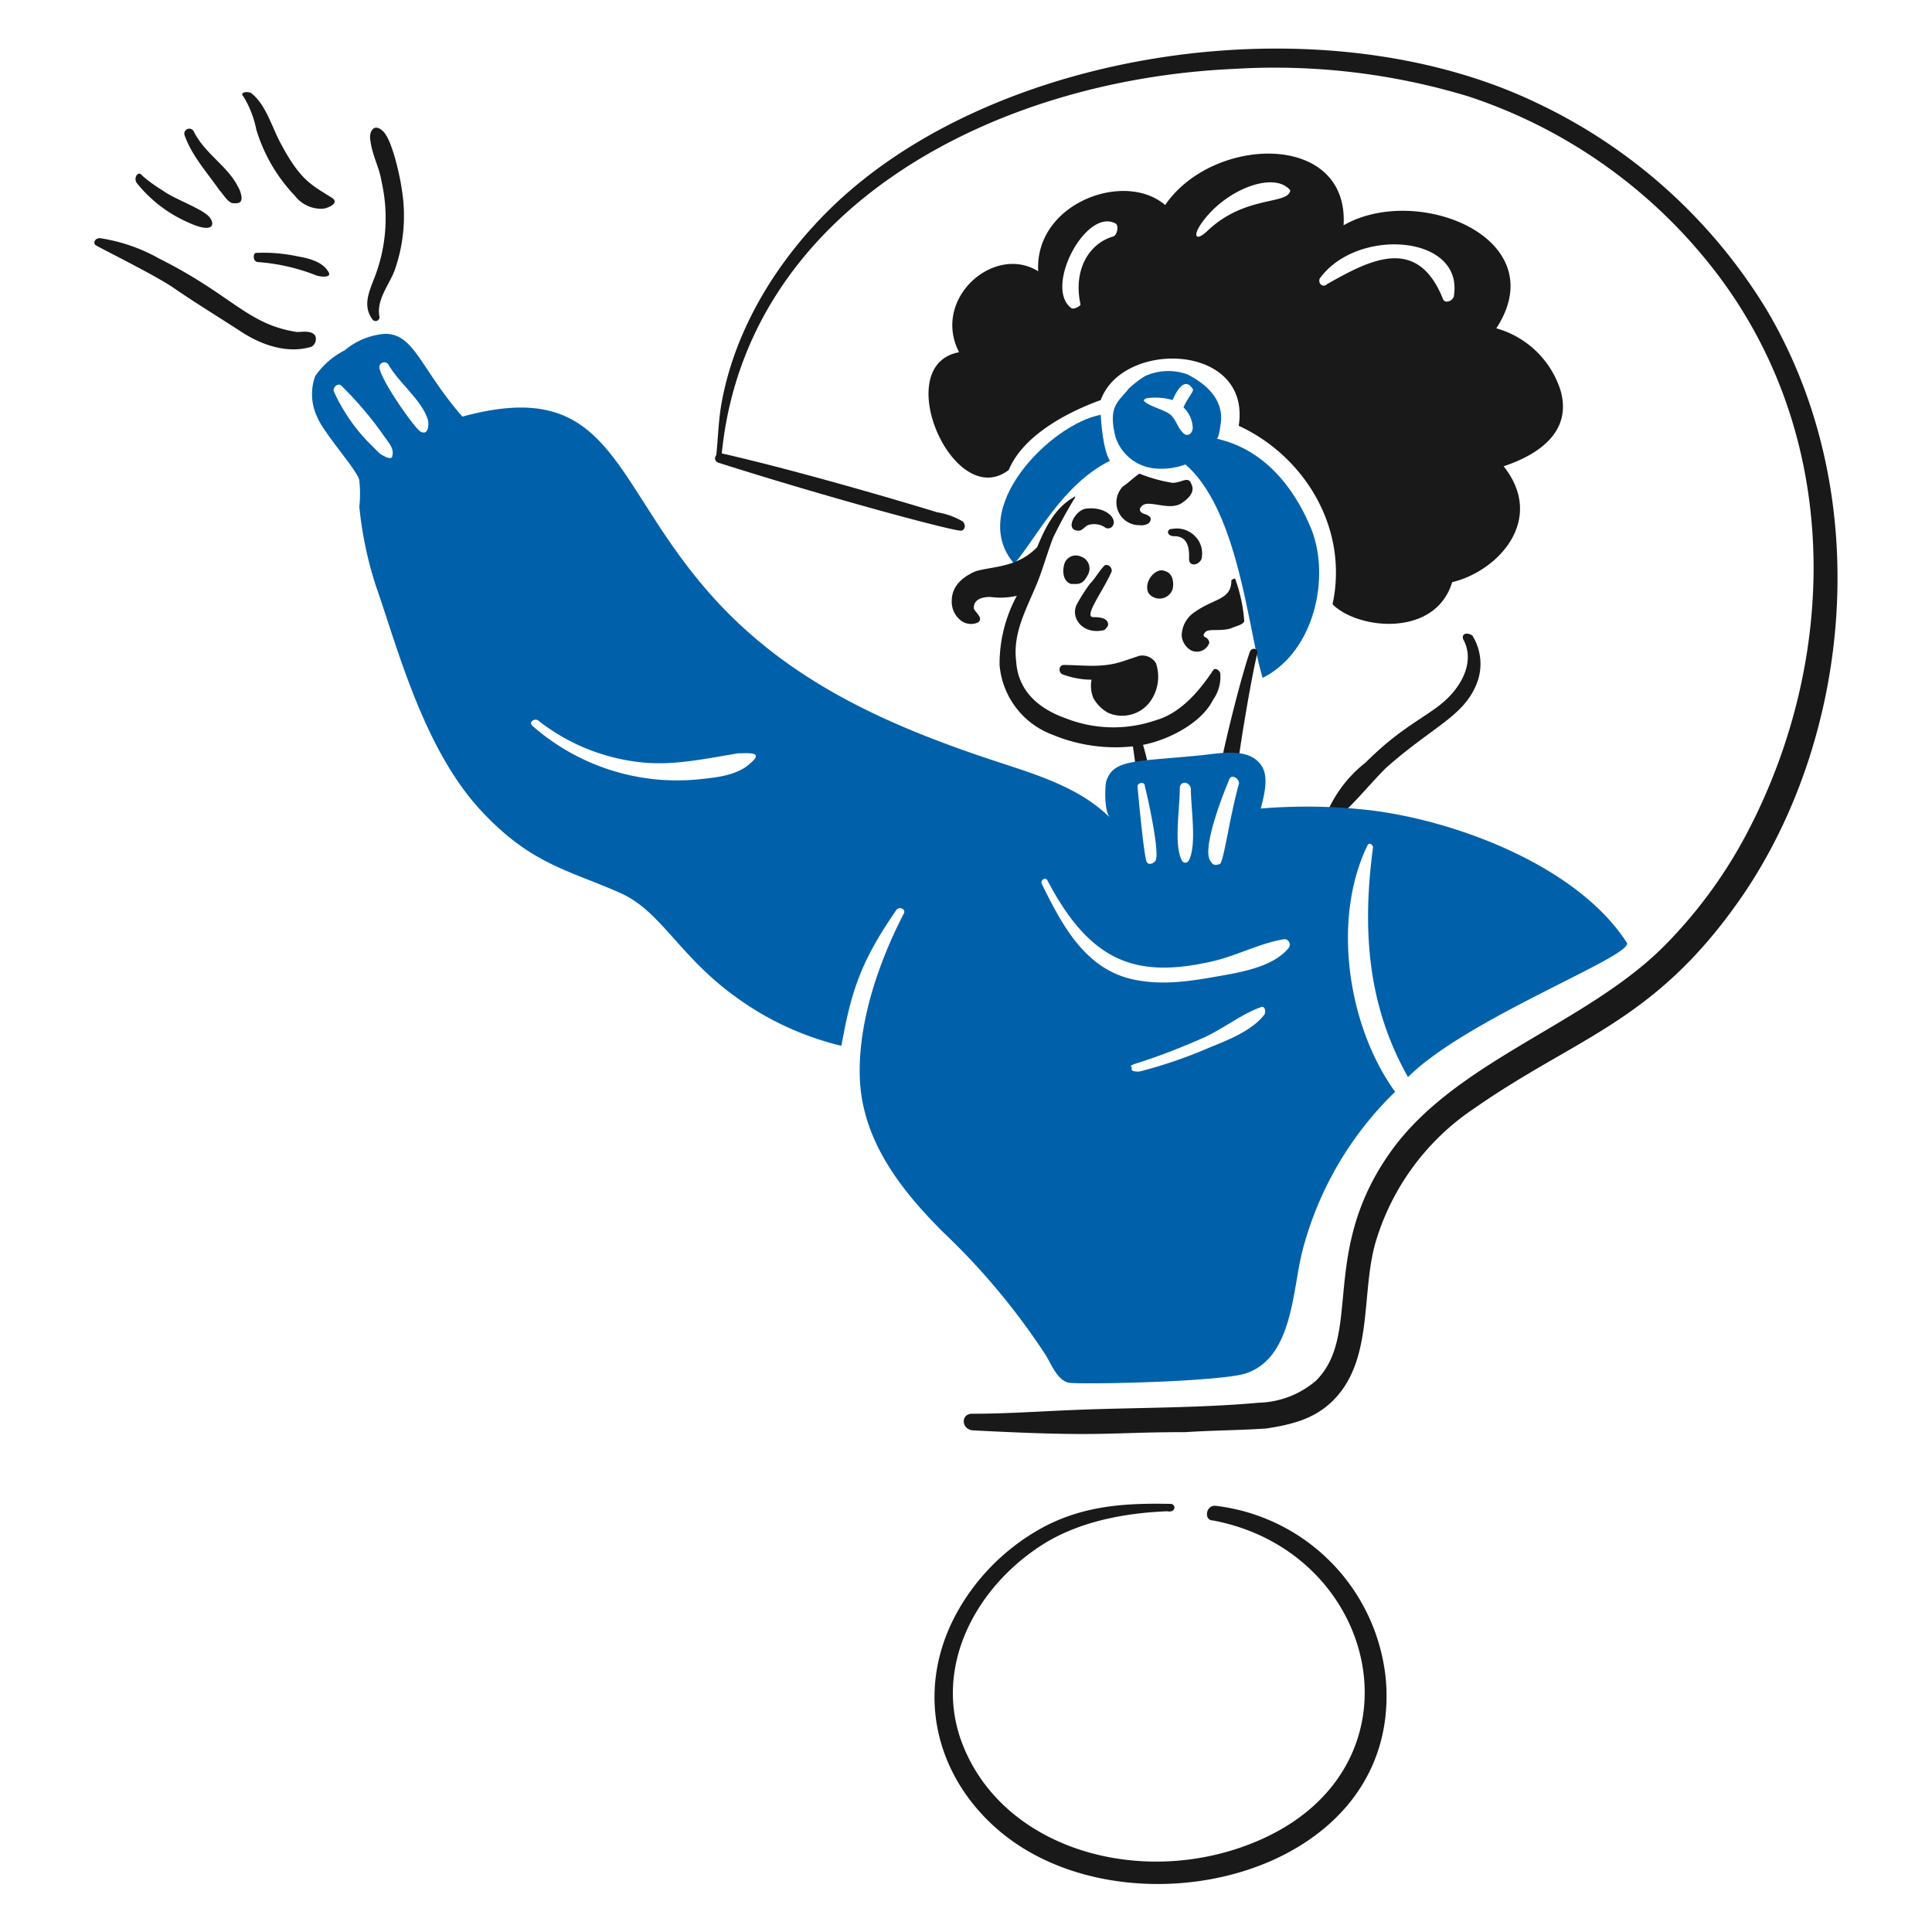 <?xml version="1.0"?>
<svg xmlns="http://www.w3.org/2000/svg" version="1.1" width="250" height="250"><svg xmlns:xlink="http://www.w3.org/1999/xlink" xmlns:svgjs="http://svgjs.com/svgjs" version="1.1" viewBox="0 0 140 140" width="250" height="250" x="0" y="0"><g transform="matrix(0.7,0,0,0.7,0,0)"><path d="M161.561,40.462a9.743,9.743,0,0,0-6.665-6.475c6.094-9.332-8.19-15.046-15.808-10.665.572-9.713-13.521-9.332-18.473-2.095-4.19-3.619-13.522-.191-13.141,6.856-4.571-2.857-11.046,2.857-8.189,8.38-7.237,1.333-.572,16.568,5.142,12.188,1.333-3.237,5.332-5.713,9.522-7.237,2.286-6.285,15.617-5.9,14.284,2.666,6.666,3.048,11.427,10.475,9.713,18.474,2.666,2.666,10.665,3.428,12.379-2.285,4.761-1.143,9.713-6.476,5.332-12C159.085,47.128,162.771,44.824,161.561,40.462ZM136.613,28.845c3.808-5.333,14.854-4.571,13.9,1.714,0,.571-.952.952-1.142.381-2.667-6.666-7.618-4-12-1.524C136.993,29.8,136.422,29.416,136.613,28.845Zm-21.331-4.381c-2.666.762-4.189,3.619-3.428,7.047,0,.19-.761.571-.952.381-2.857-2.095,1.483-10.4,4.571-8.761C115.849,23.331,115.663,24.274,115.282,24.464ZM125,23.893c-1.171,1.114-1.509.581-.762-.571,2.33-3.59,7.618-5.714,9.332-3.619C133.375,21.227,128.9,20.176,125,23.893Z" fill="#191919"/><path d="M113.949,42.938c-5.142.952-13.9,9.713-8.951,15.426,2.286-2.666,4.952-8.189,9.9-10.665C114.14,46.556,113.949,43.128,113.949,42.938Z" fill="#0061aa"/><path d="M135.66,54.555c-1.595-3.779-4.57-8-9.713-9.141.191,0,.381-1.143.381-1.334.49-2.447-1.2-4.217-3.428-5.332a5.829,5.829,0,0,0-4.38.19,10.49,10.49,0,0,0-1.714,1.333c-.982,1.31-2.146,1.7-1.333,4.952a4.738,4.738,0,0,0,3.809,3.238,7.094,7.094,0,0,0,3.428-.381c5.523,4.761,6.475,17.14,8,22.092C136.091,67.481,137.805,59.637,135.66,54.555ZM123.472,40.271c.19.191-.572.953-.953,1.905a3.1,3.1,0,0,1,.953,2.095c0,.571-.572,1.143-1.143.381-.381-.381-.571-1.143-1.143-1.714-.762-.572-1.9-.762-2.666-1.333-.19-.191-.19-.191.19-.381a6.341,6.341,0,0,1,2.667.19C121.567,41.033,122.519,38.748,123.472,40.271Z" fill="#0061aa"/><path d="M117.758,80.646l0-.015C117.727,80.641,117.725,80.646,117.758,80.646Z" fill="#191919"/><path d="M125.567,69.41c-1.46,2.19-3.374,4.419-5.9,5.142a13.451,13.451,0,0,1-9.332-.19c-2.839-1-4.952-2.857-5.142-5.9-.381-3.047,1.142-5.523,2.285-8.38.571-1.523.952-2.857,1.524-4.38a45.171,45.171,0,0,1,2.285-4.19c.046-.072,0-.19-.19,0-1.858,1.061-2.884,3.048-3.722,5.121-2.056,2.129-4.528,1.97-6.372,2.5-1.333.571-2.476,1.523-2.476,3.047a2.441,2.441,0,0,0,.762,1.9,1.747,1.747,0,0,0,1.9.381c.774-.439-.381-1.159-.381-1.523,0-.952.953-1.143,1.714-1.143a7.552,7.552,0,0,0,2.739-.119,14.877,14.877,0,0,0-1.786,7.166A8.464,8.464,0,0,0,109,76.076a16.936,16.936,0,0,0,8.277,1.187q.24,1.684.481,3.368a6.561,6.561,0,0,1,1.335-.175,25.95,25.95,0,0,0-.768-3.352c2.64-.5,6.046-2.252,7.244-4.647a4.152,4.152,0,0,0,.761-2.666C126.328,69.41,125.757,69.029,125.567,69.41Z" fill="#191919"/><path d="M151.467,66.172c.953,1.714.381,3.619-.761,5.142-2.008,2.677-4.769,3.055-9.332,7.618a13.2,13.2,0,0,0-3.809,4.762c-.381.761.381,1.333,1.142.761,1.714-1.523,3.048-3.237,4.762-4.951,4.771-4.241,7.948-5.292,9.332-8.57a5.555,5.555,0,0,0-.381-5.142C151.848,65.411,151.277,65.6,151.467,66.172Z" fill="#191919"/><path d="M128.233,78.552c0-.381,1.143-7.618,1.9-10.856.191-.571-.566-.76-.761-.19-1.115,3.247-2.857,10.665-2.857,11.046Z" fill="#191919"/><path d="M114.33,58.554c-.571.572-.952,1.334-1.523,1.905a20.015,20.015,0,0,0-1.334,2.095c-.719,1.438.659,3.216,2.857,2.666.191-.19.381-.381.381-.571,0-.762-1.143-.762-1.524-.762-1.091,0,1.035-2.73,1.905-4.761C115.092,58.554,114.521,58.364,114.33,58.554Z" fill="#191919"/><path d="M119.663,68.648a1.659,1.659,0,0,0-1.714-.762l-1.714.572c-2.195.731-4.127.381-6.095.381-.571,0-.571.761-.19.952a8.622,8.622,0,0,0,3.047.571,3.3,3.3,0,0,0,.19,1.905,3.9,3.9,0,0,0,1.524,1.523,3.613,3.613,0,0,0,4.19-.952A4.388,4.388,0,0,0,119.663,68.648Z" fill="#191919"/><path d="M111.664,54.936c.381,0,.571-.381.952-.571a2.033,2.033,0,0,1,1.714.19.578.578,0,0,0,.762,0c.74-.74-.543-2.166-2.666-1.9C111.31,52.788,110.136,54.936,111.664,54.936Z" fill="#191919"/><path d="M121.567,55.507c1.524,0,1.549,1.506,1.524,2.286-.035,1.083,1.333.619,1.333-.191a2.541,2.541,0,0,0-.191-1.333,2.649,2.649,0,0,0-2.856-1.523C120.721,54.746,120.731,55.507,121.567,55.507Z" fill="#191919"/><path d="M120.615,59.126c-.933-.467-2.311,1.092-1.714,2.285a1.433,1.433,0,0,0,2.476-.381C121.567,60.268,121.377,59.316,120.615,59.126Z" fill="#191919"/><path d="M111.854,57.6a1.244,1.244,0,0,0-1.714.953c-.19.761,0,1.713.762,1.9.726,0,1.182.113,1.714-.952A1.31,1.31,0,0,0,111.854,57.6Z" fill="#191919"/><path d="M121.186,155.683c-4.573-.095-8.782.147-12.95,2.285a22.388,22.388,0,0,0-8.951,8.57c-4.67,8.066-2.668,17.08,4,22.854,13.273,11.5,41.778,4.947,40.185-15.426a20.044,20.044,0,0,0-17.712-18.093c-.952,0-1.143,1.524-.19,1.524,17.14,3.243,22.27,25.16,5.142,32.947-11.7,5.321-26.62,1.5-31.043-9.712-3.061-7.759,1.057-16,8-20.569,3.8-2.5,8.571-3.428,13.141-3.618C121.758,156.635,121.757,155.7,121.186,155.683Z" fill="#191919"/><path d="M182.891,32.082a55.661,55.661,0,0,0-24-21.52C136.627-.007,103.041,5.084,86.144,21.417c-5.52,5.336-9.984,12.4-11.427,20.188-.354,1.909-.381,3.809-.571,5.523a.47.47,0,0,0,.19.761c11.4,3.628,24.143,7.047,25.139,7.047.381,0,.572-.571.191-.952A7.511,7.511,0,0,0,97,53.031c-.2-.079-13.1-4.006-22.282-6.094,2.531-25.311,28.09-38.673,52.944-39.8A69.022,69.022,0,0,1,152.039,9.99,53.314,53.314,0,0,1,176.8,27.131c13.765,17,13.747,40.115,4.38,58.467a48.993,48.993,0,0,1-8.951,12.379c-8.068,8.069-21.467,11.818-28.186,21.14-7.515,10.427-2.967,18.965-7.808,23.806a9.472,9.472,0,0,1-5.9,2.285c-6.475.58-12.954.487-19.426.762-3.43.146-6.856.381-10.284.381-1.143,0-1.143,1.524,0,1.714,13.861.73,13.8.19,22.092.19,2.857-.19,5.713-.19,8.38-.38,2.475-.381,4.787-.924,6.665-2.667,4.444-4.123,3.116-11.027,4.571-16.378a25.319,25.319,0,0,1,10.284-14.093c10.625-7.416,18.562-8.895,27.425-21.521C191.517,76.858,194.405,51.537,182.891,32.082Z" fill="#191919"/><path d="M39.294,32.844c-.381-1.714.917-3.251,1.523-4.761a16.91,16.91,0,0,0,.762-8.57c-.179-1.3-.98-4.98-1.9-5.9-.953-.952-1.524,0-1.334.952.191,1.524.953,2.857,1.143,4.19a17.039,17.039,0,0,1-.762,10.094c-.595,1.514-1.142,2.856-.19,4.189A.409.409,0,0,0,39.294,32.844Z" fill="#191919"/><path d="M25.2,9.99a10.41,10.41,0,0,1,1.333,3.428,17.087,17.087,0,0,0,4,6.856,3.428,3.428,0,0,0,2.857,1.334c.381,0,1.89-.549.952-1.143-2.113-1.337-3.259-1.783-5.333-5.714-.914-1.734-1.523-4-3.047-5.142C25.391,9.419,24.82,9.609,25.2,9.99Z" fill="#191919"/><path d="M19.106,13.99c.734,2.1,2.286,3.809,3.619,5.713.381.381.761,1.143,1.333,1.333.43,0,.952.1.952-.571a2.7,2.7,0,0,0-.381-1.143c-1.077-2.154-3.406-3.384-4.571-5.713A.514.514,0,0,0,19.106,13.99Z" fill="#191919"/><path d="M14.155,18.941a13.957,13.957,0,0,0,5.142,4c2.987,1.425,3.007.15,2.285-.572-.844-.843-3.584-1.783-4.761-2.666a14.564,14.564,0,0,1-2.1-1.523C14.345,17.608,13.774,18.37,14.155,18.941Z" fill="#191919"/><path d="M9.965,25.417c.954.545,6.184,3.128,8,4.38,2.26,1.56,4.745,3.071,7.046,4.571,2.081,1.355,4.761,2.285,7.237,1.523a.916.916,0,0,0,.381-1.142c-.381-.572-1.333-.381-1.9-.381-5.141-.791-6.67-3.811-14.284-7.618a17.817,17.817,0,0,0-6.094-2.095C9.774,24.655,9.584,25.226,9.965,25.417Z" fill="#191919"/><path d="M26.724,27.131a20.463,20.463,0,0,1,5.9,1.333c.381.19,1.9.381,1.333-.381-.571-.952-1.9-1.333-3.047-1.524a17.05,17.05,0,0,0-4.38-.381C26.153,26.178,26.153,27.131,26.724,27.131Z" fill="#191919"/><path d="M168.417,97.6c-5.062-7.874-17.445-12.584-26.472-13.712a57.542,57.542,0,0,0-11.427-.19c.381-1.524.952-3.619-.19-4.762-1.333-1.523-4.188-.935-5.9-.761-6.81.687-9.14.376-9.9,2.666-.191.762-.191,3.237.38,3.809-3.047-3.047-7.42-4.4-11.426-5.714-11.319-3.7-21.595-8.231-29.52-16.949C63.17,50.116,63.673,38.817,47.864,43.128c-4.319-4.936-4.952-8.57-8-8.57a7.337,7.337,0,0,0-4.19,1.714,8.153,8.153,0,0,0-3.047,2.666,5.5,5.5,0,0,0,.19,4.19c.748,1.839,4.381,5.759,4.381,6.666a12.469,12.469,0,0,1,0,2.666,38.8,38.8,0,0,0,1.714,8.189c2.228,6.353,4.9,16.806,10.855,23.235,5.186,5.6,9.06,6.161,14.474,8.57,4.148,1.846,6.076,6.511,11.808,10.665A30.667,30.667,0,0,0,87.1,108.261c1.032-5.675,1.975-8.692,5.714-14.093.38-.381.958,0,.761.381-2.591,4.992-4.75,11.236-4.57,16.95.2,6.475,4.189,11.617,8.57,16a71.141,71.141,0,0,1,10.665,12.76c.585.944,1.142,2.475,2.285,2.856.639.256,15.816-.049,18.474-.952,4.961-1.685,4.776-8.947,5.9-12.95a35.288,35.288,0,0,1,9.523-16.188c-4.952-6.857-6.552-17.939-2.857-25.52.187-.383.572,0,.572.19-1.143,8.57-.572,16.379,3.618,23.806C151.819,105.434,169.1,98.955,168.417,97.6ZM39.294,46.937,37.961,45.6a18.67,18.67,0,0,1-3.429-5.142c0-.571.572-.762.762-.571a36.893,36.893,0,0,1,4.381,5.142c.38.571,1.142,1.333.952,2.095C40.627,47.7,39.865,47.318,39.294,46.937Zm0-8.76a.514.514,0,0,1,.952-.381c1.024,1.792,3.356,3.594,4,5.523.191.381.191,1.9-.761,1.333C42.816,44.151,39.684,39.738,39.294,38.177ZM72.622,80.646A22.678,22.678,0,0,1,55.1,75.123c-.381-.38.19-.761.571-.571a20.764,20.764,0,0,0,10.856,4.38c3.221.308,6.211-.337,9.9-.952.952,0,2.666-.19,1.333.952C76.431,80.266,74.149,80.482,72.622,80.646Zm51.8,26.854c2.11-.919,4-2.476,6.094-3.238.381-.19.572.381.381.762-1.333,1.714-3.814,2.652-5.713,3.428a48.389,48.389,0,0,1-7.237,2.476c-.381,0-.953,0-.762-.381C116.685,110.044,117.655,110.447,124.424,107.5Zm1.9-6.476c-3.052.541-5.916,1.016-8.951.381-4.974-1.04-7.389-5.541-9.522-9.9-.187-.383.373-.758.571-.381,4.458,8.494,9.195,10.213,17.141,8.38,2.475-.572,4.951-1.905,7.427-2.286a.572.572,0,0,1,.381.953C131.821,100.032,128.706,100.6,126.328,101.024Zm1.905-19.806c-.953,3.492-1.472,7.54-1.905,8.189-.381.19-.761.19-.952-.19-1.057-1.058,1.084-6.656,1.905-8.571C127.471,80.075,128.423,80.646,128.233,81.218Zm-5.142,7.808a.4.4,0,0,1-.762,0c-.814-1.628-.19-5.331-.19-7.427,0-.762.952-.762,1.142,0C123.281,83.7,123.9,87.4,123.091,89.026Zm-4.571-7.618c.219.768,1.509,6.519,1.143,7.618-.191.381-.762.571-.953.191-.294-.589-.887-7.159-.952-7.809C117.758,81.027,118.52,80.837,118.52,81.408Z" fill="#0061aa"/><path d="M123.281,49.984c-.341-.682-.983,0-1.9,0a15.977,15.977,0,0,1-3.428-.952c-.572.381-1.143.952-1.714,1.333a2.356,2.356,0,0,0,1.714,4,1.424,1.424,0,0,0,.952-.191c.19-.19.381-.571,0-.762-.191-.19-.571-.19-.762-.381a.357.357,0,0,1,0-.571c.595-.893,2.842.518,4.19-.381C124.083,50.91,123.255,50.1,123.281,49.984Z" fill="#191919"/><path d="M127.852,59.888a.664.664,0,0,0-.381.19c0,2.1-1.822,1.795-4,3.428a2.976,2.976,0,0,0-1.143,2.286,1.942,1.942,0,0,0,.952,1.523,1.366,1.366,0,0,0,1.905-.762.66.66,0,0,0-.381-.571c-.352-.146-.191-.381,0-.571.363-.364,1.564-.014,2.666-.381.381-.191,1.333-.381,1.333-.762A16.293,16.293,0,0,0,127.852,59.888Z" fill="#191919"/></g></svg></svg>
